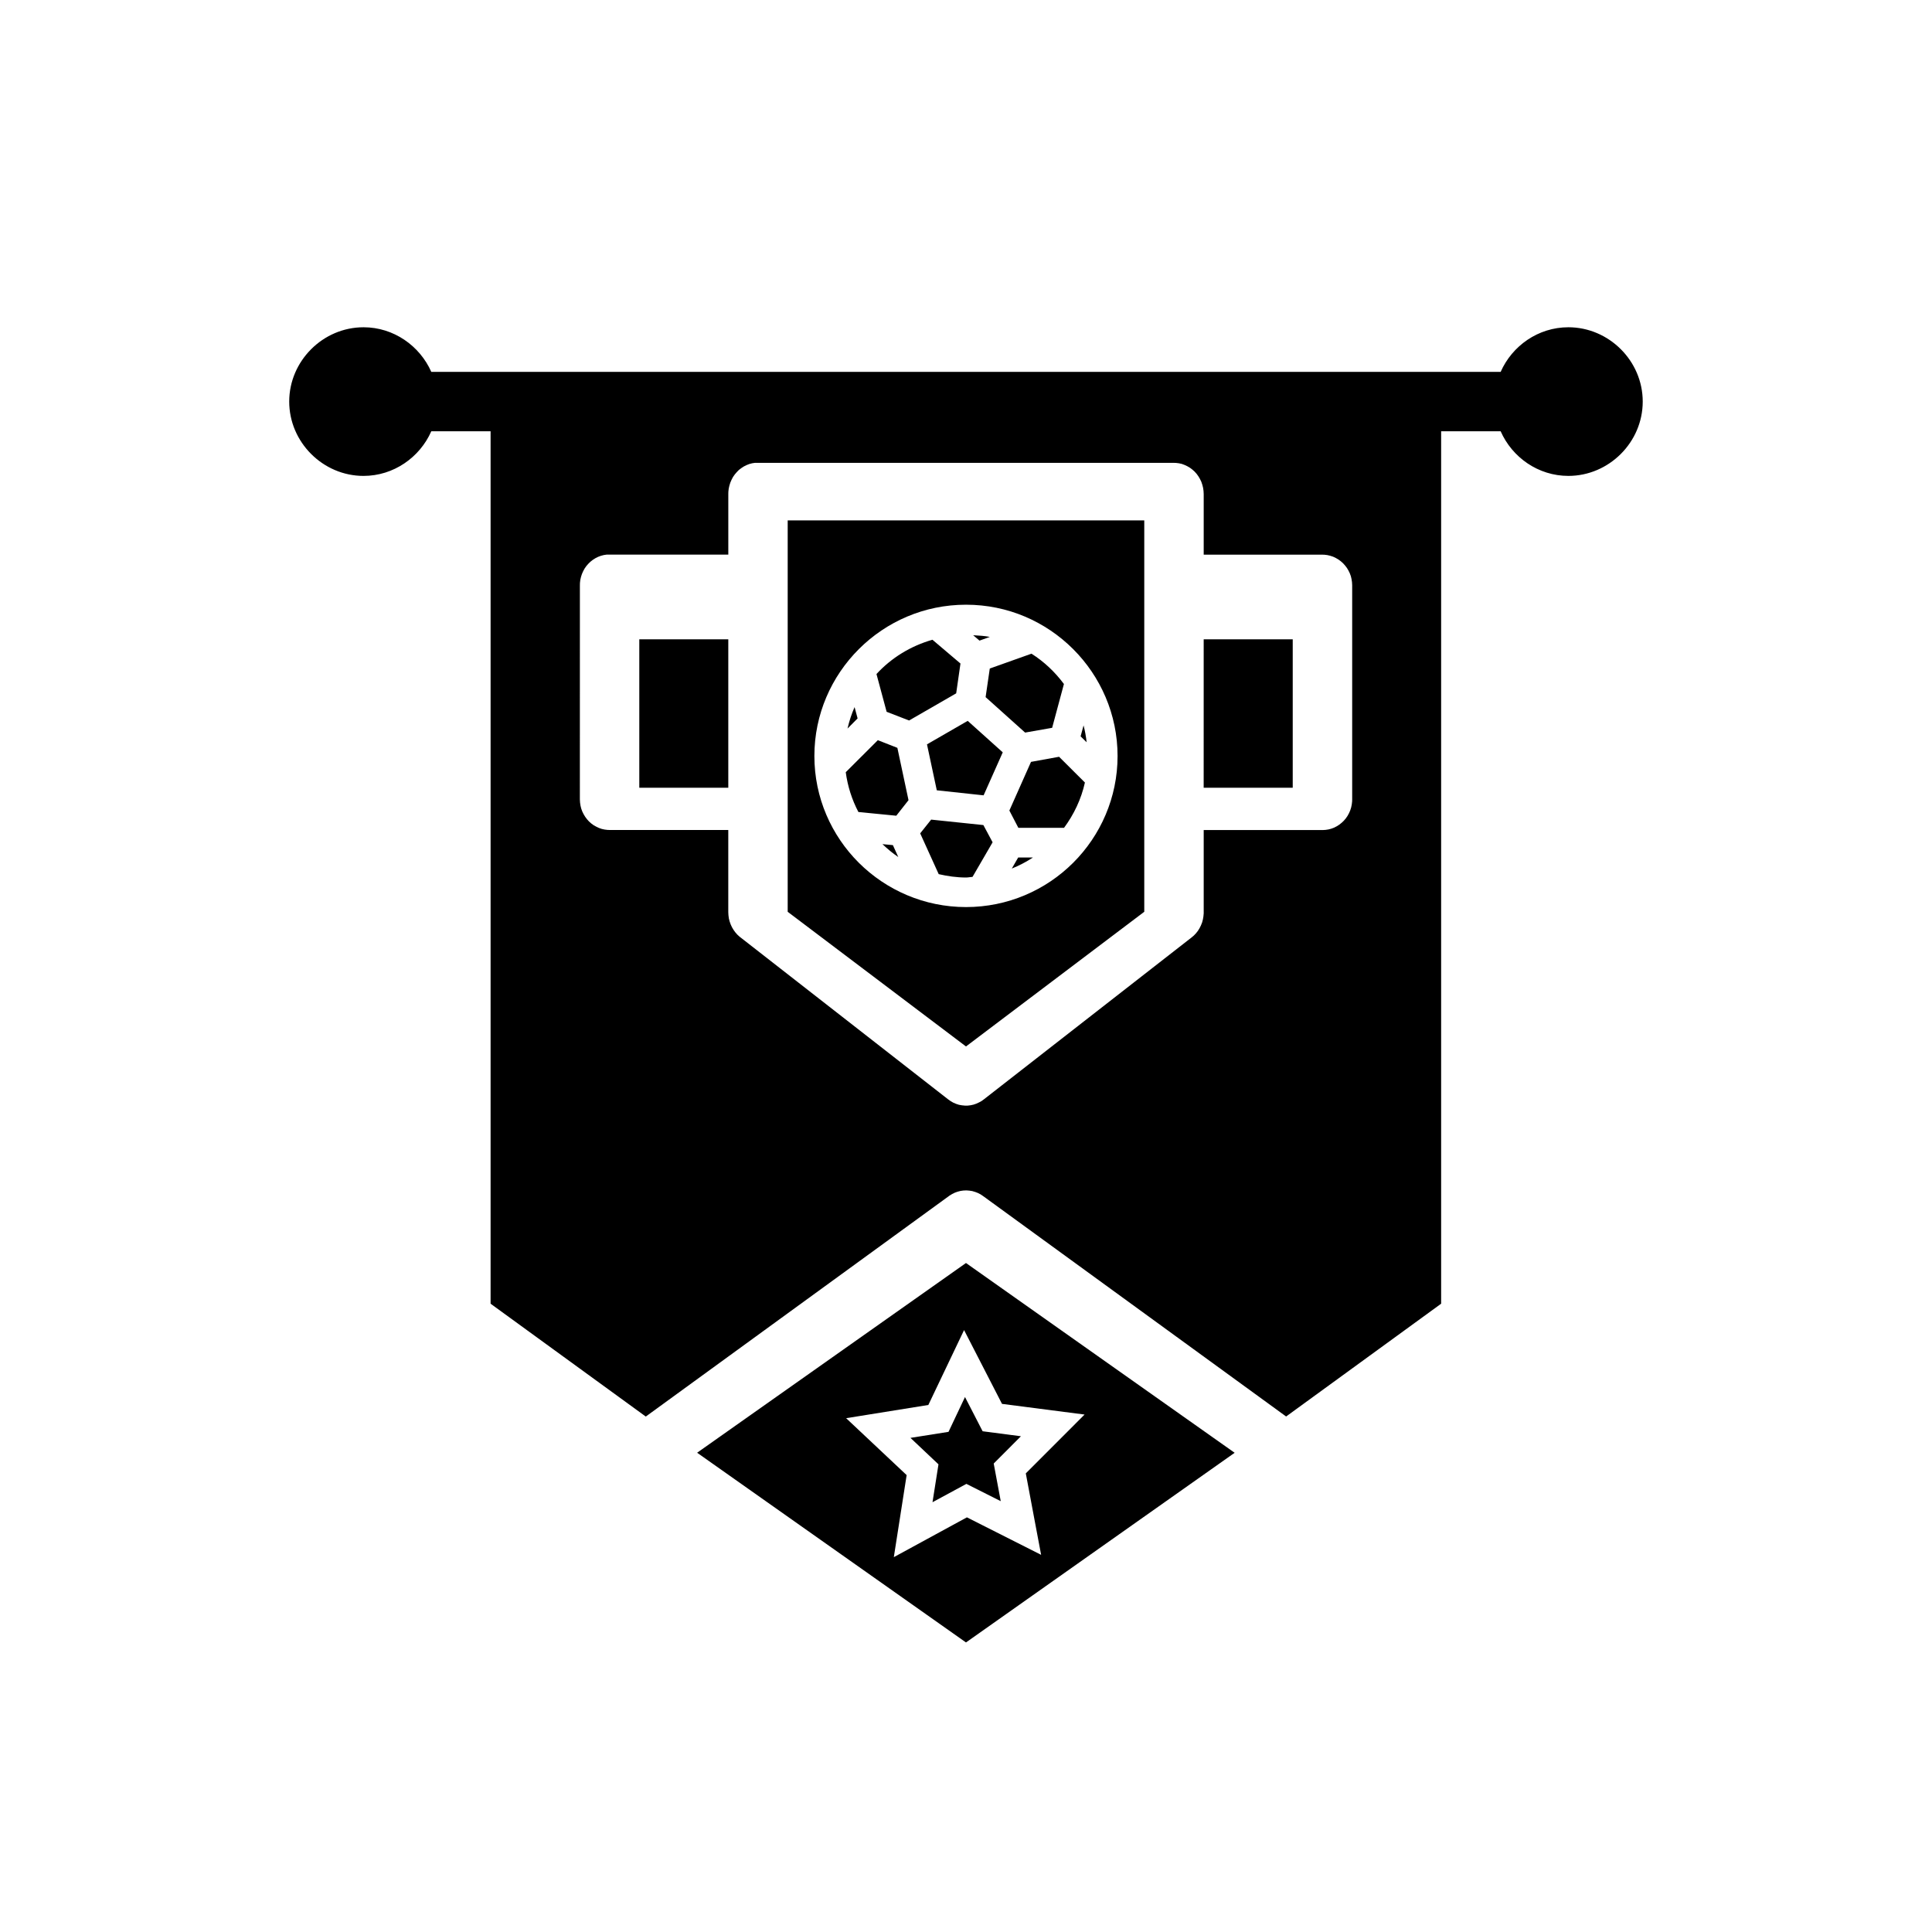 <?xml version="1.0" encoding="UTF-8"?>
<!-- Uploaded to: ICON Repo, www.iconrepo.com, Generator: ICON Repo Mixer Tools -->
<svg fill="#000000" width="800px" height="800px" version="1.1" viewBox="144 144 512 512" xmlns="http://www.w3.org/2000/svg">
 <path d="m240.34 230.73c-5.387 0-10.309 2.234-13.883 5.812-3.578 3.578-5.812 8.496-5.812 13.883 0 5.387 2.234 10.309 5.812 13.883 3.578 3.578 8.496 5.812 13.883 5.812 3.992 0 7.715-1.23 10.824-3.32 3.109-2.09 5.606-5.043 7.133-8.504h15.715v231.2l41.129 29.906 80.32-58.426c0.066-0.051 0.133-0.105 0.199-0.152 0.219-0.145 0.445-0.277 0.676-0.398 0.23-0.129 0.465-0.246 0.707-0.355 0.242-0.102 0.488-0.188 0.738-0.262 0.254-0.078 0.508-0.148 0.77-0.199 0.258-0.051 0.52-0.086 0.785-0.109 0.262-0.023 0.523-0.035 0.785-0.031 0.262 0.008 0.523 0.027 0.785 0.062 0.258 0.027 0.516 0.07 0.77 0.121 0.262 0.062 0.516 0.141 0.77 0.23 0.246 0.078 0.484 0.172 0.723 0.277 0.242 0.109 0.477 0.234 0.707 0.367 0.227 0.137 0.449 0.285 0.66 0.445l80.301 58.414 41.082-29.891v-231.2h15.773c1.531 3.461 4.012 6.41 7.117 8.504 3.106 2.09 6.832 3.32 10.824 3.32 5.387 0 10.316-2.234 13.898-5.812 3.582-3.578 5.812-8.496 5.812-13.883 0-5.387-2.231-10.309-5.812-13.883-3.582-3.578-8.512-5.812-13.898-5.812-3.992 0-7.719 1.23-10.824 3.32-3.106 2.094-5.59 5.043-7.117 8.504h-283.39c-1.531-3.461-4.023-6.41-7.133-8.504-3.109-2.09-6.832-3.32-10.824-3.32zm103.75 35.934h0.031c0.262-0.012 0.523-0.012 0.785 0h110.18c0.184 0 0.371 0.004 0.555 0.016 0.262 0.016 0.523 0.047 0.785 0.094 0.258 0.043 0.516 0.098 0.77 0.168 0.25 0.078 0.496 0.172 0.738 0.277 0.246 0.102 0.488 0.211 0.723 0.34 0.238 0.121 0.469 0.254 0.691 0.398 0.219 0.148 0.43 0.309 0.629 0.477 0.207 0.168 0.41 0.348 0.602 0.539 0.188 0.191 0.367 0.391 0.539 0.602 0.168 0.211 0.328 0.434 0.477 0.66 0.148 0.227 0.289 0.465 0.414 0.707 0.129 0.238 0.246 0.484 0.355 0.738 0.098 0.258 0.188 0.52 0.262 0.785 0.078 0.258 0.145 0.52 0.199 0.785 0.055 0.273 0.094 0.551 0.121 0.832 0.027 0.277 0.043 0.555 0.047 0.832v16.082h31.504c0.164 0 0.328 0.004 0.492 0.016 0.262 0.016 0.523 0.047 0.785 0.094 0.258 0.047 0.516 0.109 0.77 0.184 0.254 0.07 0.508 0.152 0.754 0.246 0.242 0.102 0.477 0.215 0.707 0.34 0.238 0.121 0.469 0.254 0.691 0.398 0.223 0.148 0.438 0.309 0.645 0.477 0.203 0.164 0.398 0.34 0.586 0.523 0.188 0.191 0.367 0.391 0.539 0.602 0.168 0.203 0.328 0.414 0.477 0.629 0.148 0.223 0.289 0.453 0.414 0.691 0.129 0.238 0.246 0.484 0.355 0.738 0.105 0.246 0.195 0.496 0.277 0.754 0.074 0.258 0.137 0.52 0.184 0.785 0.055 0.266 0.094 0.531 0.121 0.801 0.027 0.27 0.043 0.543 0.047 0.816v56.812c0 0.168-0.004 0.34-0.016 0.508-0.02 0.27-0.047 0.535-0.094 0.801-0.043 0.27-0.102 0.535-0.168 0.801-0.07 0.262-0.152 0.516-0.246 0.77-0.094 0.25-0.203 0.496-0.324 0.738-0.117 0.242-0.246 0.477-0.383 0.707-0.145 0.227-0.297 0.449-0.461 0.66-0.16 0.207-0.328 0.41-0.508 0.602-0.188 0.195-0.379 0.379-0.586 0.555-0.195 0.176-0.402 0.34-0.613 0.492-0.219 0.156-0.445 0.297-0.676 0.43-0.23 0.137-0.465 0.258-0.707 0.367-0.242 0.105-0.488 0.195-0.738 0.277-0.246 0.078-0.5 0.145-0.754 0.199-0.258 0.055-0.52 0.094-0.785 0.121-0.262 0.027-0.523 0.043-0.785 0.047h-31.504v21.801 0.277c-0.012 0.277-0.039 0.555-0.078 0.832-0.035 0.27-0.078 0.535-0.137 0.801-0.059 0.27-0.129 0.535-0.215 0.801-0.09 0.262-0.191 0.52-0.309 0.77-0.109 0.254-0.234 0.5-0.367 0.738-0.133 0.238-0.277 0.469-0.43 0.691-0.152 0.219-0.316 0.43-0.492 0.629-0.176 0.203-0.359 0.398-0.555 0.586-0.195 0.184-0.402 0.359-0.613 0.523l-55.09 42.941c-0.168 0.137-0.344 0.266-0.523 0.383-0.223 0.141-0.457 0.27-0.691 0.383-0.234 0.125-0.477 0.238-0.723 0.34-0.246 0.102-0.5 0.188-0.754 0.262-0.254 0.07-0.512 0.125-0.77 0.168-0.262 0.043-0.52 0.074-0.785 0.094-0.262 0.012-0.523 0.012-0.785 0s-0.523-0.039-0.785-0.078c-0.258-0.031-0.516-0.078-0.77-0.137-0.254-0.07-0.508-0.152-0.754-0.246-0.246-0.09-0.488-0.191-0.723-0.309-0.238-0.121-0.469-0.254-0.691-0.398-0.227-0.141-0.449-0.297-0.66-0.461l-55.09-42.969c-0.074-0.055-0.145-0.113-0.215-0.168-0.203-0.168-0.398-0.348-0.586-0.539-0.188-0.195-0.367-0.402-0.539-0.613-0.168-0.211-0.328-0.434-0.477-0.66-0.148-0.227-0.289-0.465-0.414-0.707-0.125-0.238-0.238-0.484-0.34-0.738-0.105-0.258-0.195-0.52-0.277-0.785-0.078-0.258-0.145-0.52-0.199-0.785-0.047-0.273-0.086-0.551-0.109-0.832-0.027-0.27-0.043-0.543-0.047-0.816v-21.801h-31.488c-0.164 0-0.328-0.004-0.492-0.016-0.262-0.016-0.523-0.047-0.785-0.094-0.258-0.043-0.516-0.098-0.77-0.168-0.254-0.074-0.508-0.16-0.754-0.262-0.242-0.102-0.477-0.215-0.707-0.34-0.238-0.117-0.469-0.246-0.691-0.383-0.223-0.148-0.438-0.305-0.645-0.477-0.203-0.164-0.398-0.34-0.586-0.523-0.188-0.191-0.367-0.391-0.539-0.602-0.168-0.207-0.328-0.422-0.477-0.645-0.148-0.223-0.289-0.453-0.414-0.691-0.129-0.234-0.246-0.477-0.355-0.723-0.105-0.25-0.195-0.508-0.277-0.77-0.074-0.254-0.137-0.508-0.184-0.77-0.055-0.27-0.094-0.543-0.121-0.816-0.027-0.266-0.043-0.531-0.047-0.801l0.008-56.801c-0.004-0.199 0.004-0.398 0.016-0.602 0.02-0.27 0.047-0.535 0.094-0.801 0.047-0.27 0.109-0.535 0.184-0.801 0.07-0.254 0.152-0.508 0.246-0.754 0.094-0.25 0.203-0.496 0.324-0.738 0.117-0.242 0.246-0.477 0.383-0.707 0.145-0.227 0.297-0.449 0.461-0.66 0.164-0.207 0.34-0.41 0.523-0.602 0.18-0.195 0.371-0.379 0.57-0.555 0.203-0.176 0.414-0.34 0.629-0.492 0.219-0.156 0.445-0.297 0.676-0.43 0.23-0.129 0.465-0.246 0.707-0.355 0.242-0.105 0.488-0.195 0.738-0.277 0.246-0.078 0.5-0.145 0.754-0.199 0.258-0.055 0.52-0.094 0.785-0.121 0.25-0.012 0.504-0.012 0.754 0h31.488v-16.082c0-0.199 0.004-0.398 0.016-0.602 0.02-0.273 0.047-0.547 0.094-0.816 0.047-0.273 0.109-0.547 0.184-0.816 0.07-0.266 0.152-0.527 0.246-0.785 0.094-0.258 0.203-0.508 0.324-0.754 0.117-0.246 0.246-0.488 0.383-0.723 0.145-0.227 0.297-0.449 0.461-0.66 0.164-0.215 0.34-0.418 0.523-0.613 0.18-0.203 0.371-0.398 0.57-0.586 0.203-0.168 0.414-0.328 0.629-0.477 0.219-0.16 0.445-0.309 0.676-0.445 0.23-0.129 0.465-0.25 0.707-0.355 0.242-0.109 0.488-0.207 0.738-0.293 0.246-0.078 0.5-0.145 0.754-0.199 0.258-0.055 0.52-0.098 0.785-0.121zm8.656 15.25v103.72l47.25 35.688 47.246-35.688v-103.72zm47.262 22.34c5.535 0 10.82 1.117 15.621 3.152 4.801 2.035 9.125 4.977 12.762 8.609 3.637 3.633 6.574 7.953 8.609 12.746s3.168 10.07 3.168 15.59c0 5.523-1.133 10.785-3.168 15.574-2.035 4.789-4.973 9.105-8.609 12.73s-7.957 6.551-12.762 8.578c-4.801 2.027-10.086 3.152-15.621 3.152-5.535 0-10.816-1.125-15.621-3.152-4.805-2.027-9.137-4.957-12.777-8.578-3.641-3.625-6.586-7.941-8.625-12.73-2.039-4.789-3.168-10.055-3.168-15.574 0-5.523 1.129-10.797 3.168-15.59 2.039-4.793 4.984-9.113 8.625-12.746 3.641-3.633 7.973-6.578 12.777-8.609 4.805-2.035 10.086-3.152 15.621-3.152zm1.891 8.086 1.676 1.43 2.738-0.984c-1.426-0.281-2.926-0.359-4.414-0.445zm-88.48 1.078v39.344h23.586v-39.344zm149.57 0-0.004 39.344h23.602v-39.344zm-71.879 0.121c-5.785 1.652-10.883 4.797-14.836 9.086l2.691 10.008 5.949 2.305 12.484-7.195 1.137-7.902zm26.246 3.691-11.055 3.938-1.105 7.578 10.469 9.395 7.164-1.262 3.121-11.609c-2.356-3.176-5.242-5.91-8.598-8.039zm-46.883 14.16c-0.801 1.812-1.418 3.715-1.875 5.688l2.676-2.691zm29.98 3.644-10.793 6.227 2.598 12.176 12.406 1.336 5.074-11.395zm30.703 1.199-0.785 2.906 1.598 1.566c-0.172-1.527-0.434-3.019-0.816-4.473zm-54.52 3.922-8.504 8.488c0.508 3.777 1.656 7.309 3.352 10.547l10.039 0.984 3.242-4.121-2.953-13.867zm48.031 4.398-7.441 1.352-5.734 12.898 2.383 4.582h12.102c2.609-3.535 4.547-7.57 5.535-12.008zm-33.902 16.652-2.906 3.644 4.906 10.809c2.336 0.531 4.738 0.891 7.242 0.891 0.59 0 1.141-0.141 1.723-0.168l5.32-9.164-2.445-4.566zm-12.91 6.5c1.312 1.238 2.691 2.406 4.199 3.414l-1.43-3.152zm35.977 3.535-1.691 2.938c1.977-0.797 3.852-1.785 5.613-2.938zm-13.836 107.47-71.25 50.277 71.25 50.277 71.199-50.262zm-0.508 17.773 10.055 19.559 21.879 2.828-15.574 15.59 2.582 13.762 1.477 7.824-19.664-9.934-19.371 10.547 3.398-21.742-16.035-15.082 21.785-3.504zm0.246 17.742-4.367 9.227-10.086 1.598 7.426 7.012-1.582 10.039 8.98-4.859 9.102 4.582-1.863-9.977 7.211-7.227-10.148-1.324z"/>
</svg>